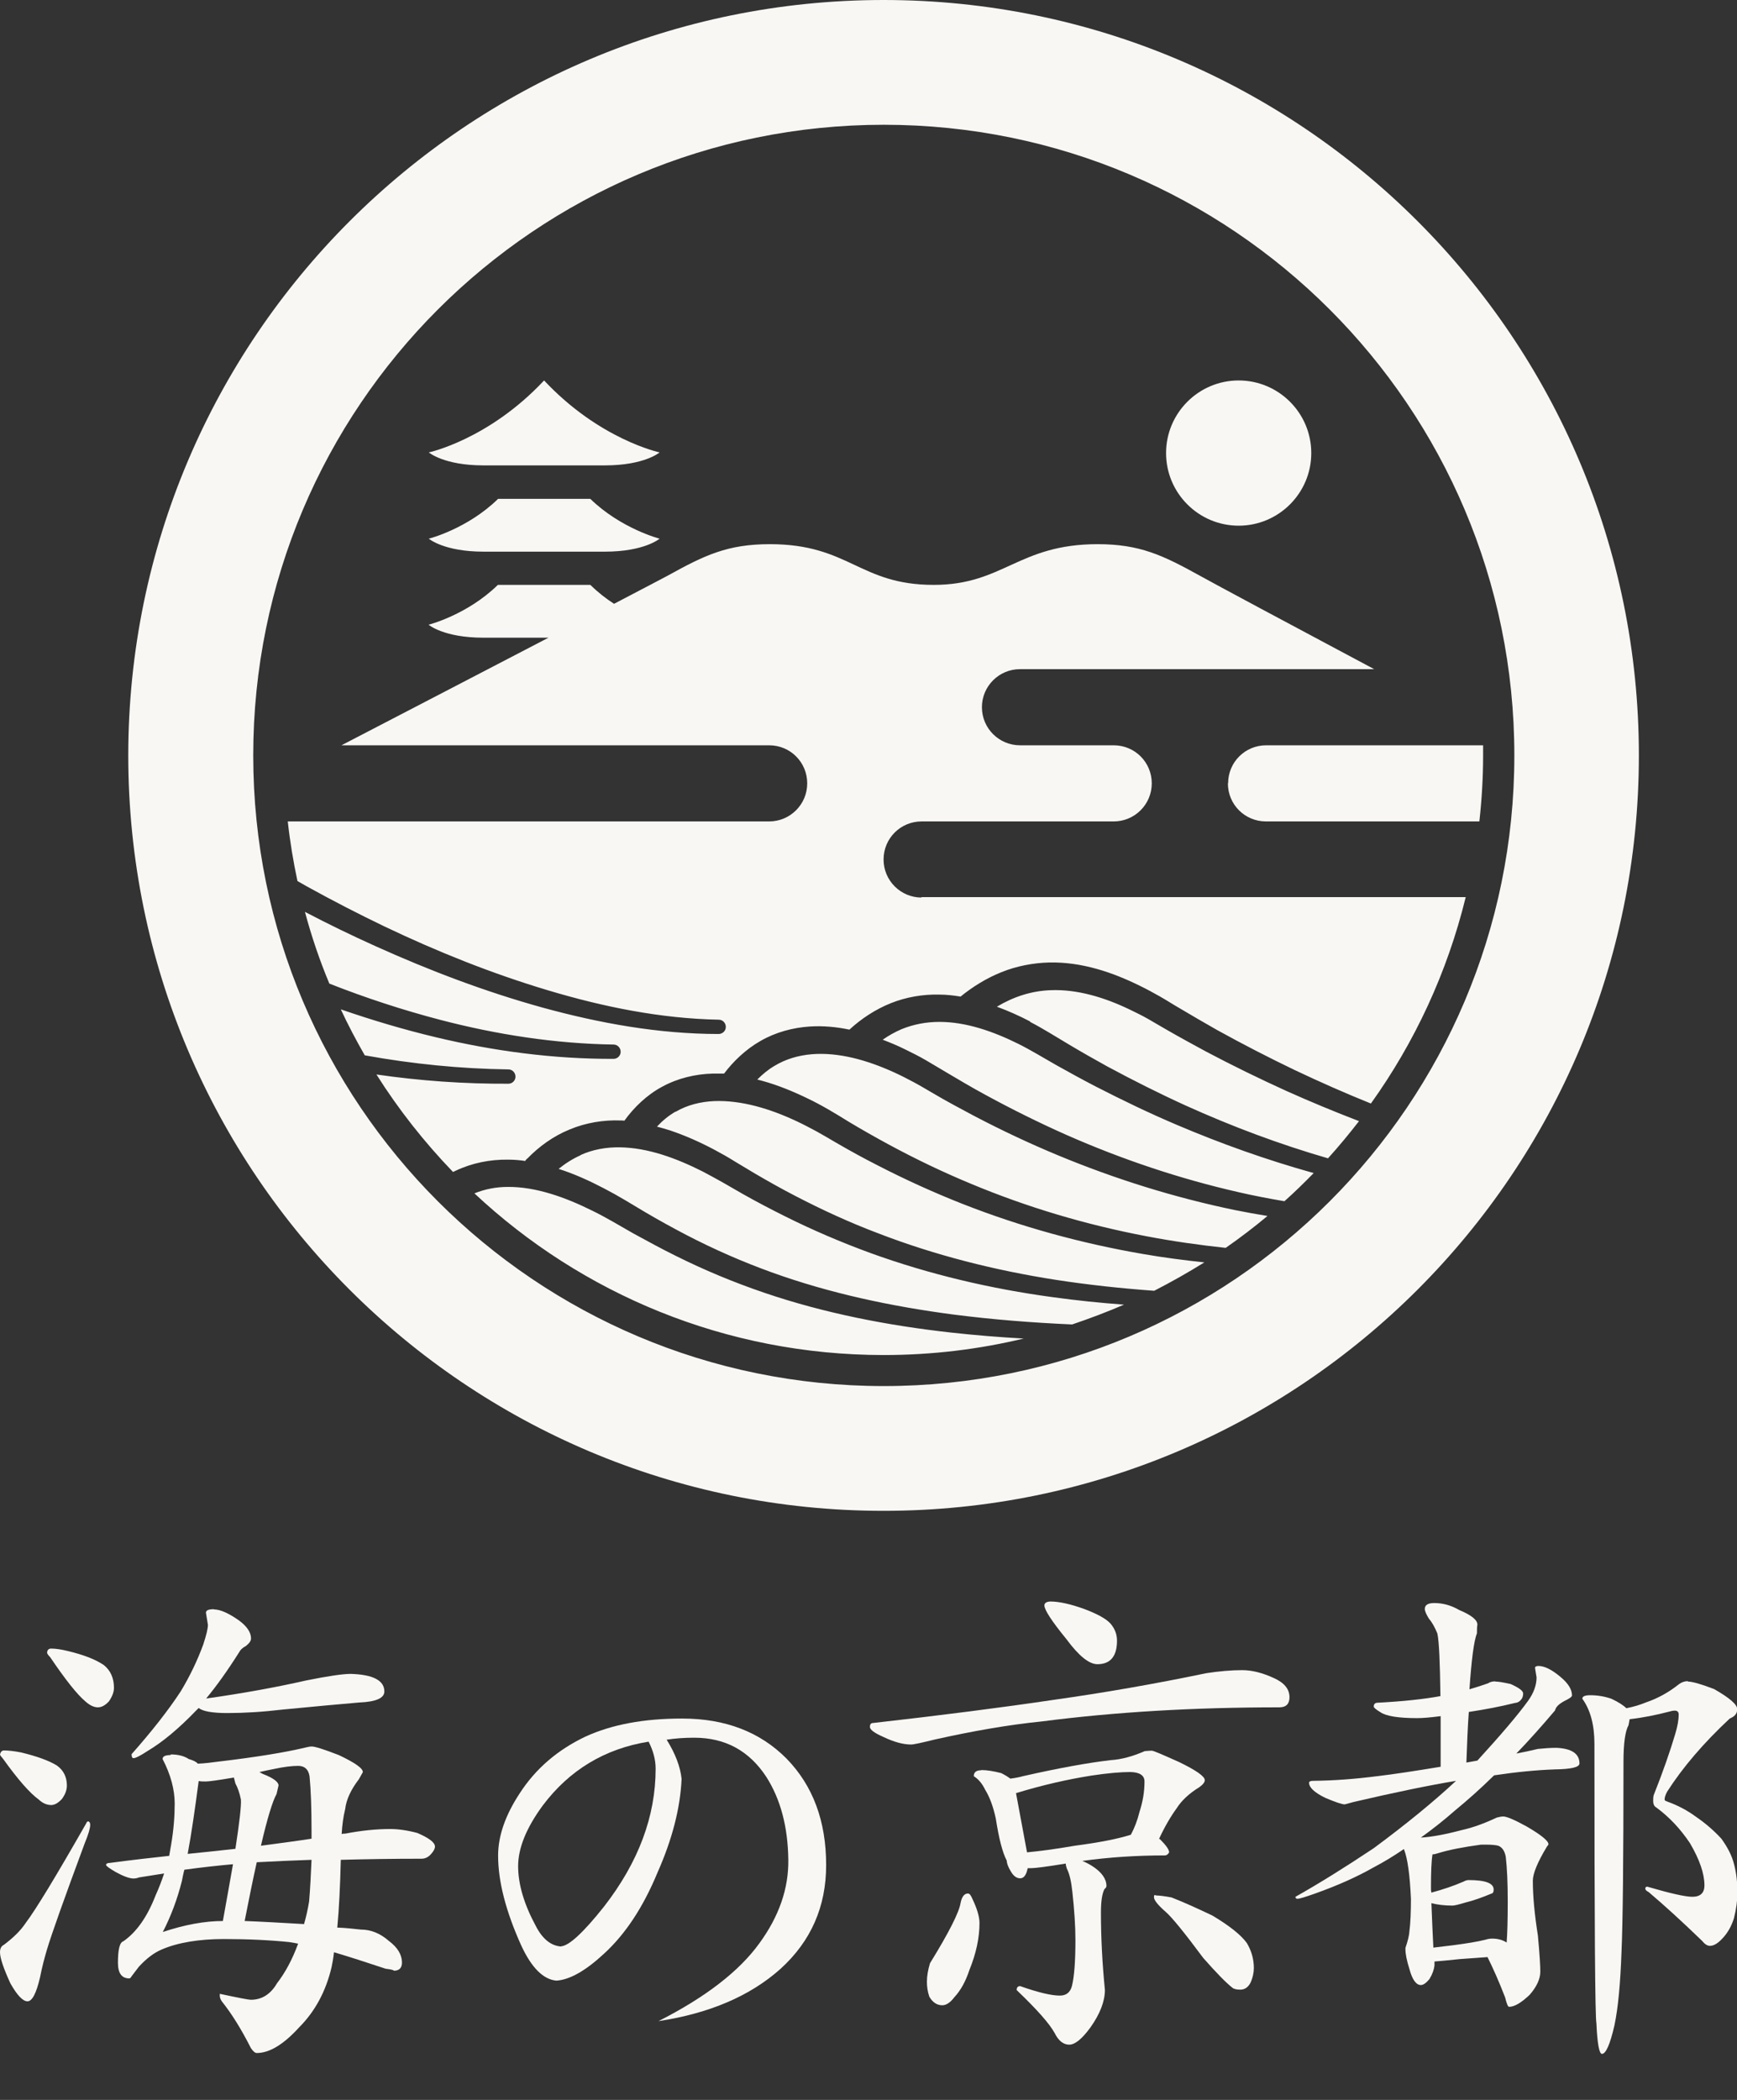 <?xml version="1.0" encoding="UTF-8"?><svg id="_レイヤー_2" xmlns="http://www.w3.org/2000/svg" viewBox="0 0 78.95 95.43"><rect x="0" y="0" width="78.95" height="95.43" fill="#333333" stroke="none"/><defs><style>.cls-1{fill:none;}.cls-2{fill:#f9f7f4;}</style></defs><g id="design"><rect class="cls-1" x="28.28" width="22.4" height="95.43"/><path class="cls-2" d="M.18,79.55c.21,0,.47.03.78.09.7.17,1.24.36,1.62.59.3.21.46.52.46.91,0,.21-.08.42-.23.62-.17.18-.33.27-.48.27-.2,0-.39-.08-.57-.25-.4-.29-.94-.9-1.62-1.85C.05,79.83,0,79.76,0,79.73c.03-.12.09-.18.18-.18ZM4.01,82.77c.06.02.09.07.09.16,0,.15-.08.43-.25.84-.93,2.51-1.5,4.11-1.71,4.81-.12.4-.23.82-.32,1.28-.17.73-.36,1.09-.57,1.09s-.47-.27-.78-.82C.16,89.45,0,88.98,0,88.72c0-.17.06-.28.18-.34.44-.33.77-.66.98-.98.47-.62,1.39-2.14,2.76-4.54.01-.05.05-.08.09-.09ZM2.33,74.92c.21,0,.46.04.75.11.71.17,1.26.38,1.64.64.3.24.46.59.46,1.03,0,.2-.08.4-.23.62-.17.18-.33.27-.5.27-.18,0-.37-.09-.57-.27-.38-.32-.91-.99-1.6-2.01-.09-.09-.14-.16-.14-.21.01-.12.08-.18.18-.18ZM7.76,79.73c.33,0,.61.07.82.21.21.06.35.13.41.21.3-.01.61-.05.91-.09,1.78-.21,3.1-.43,3.97-.64.12-.03.22-.05.3-.05.15,0,.56.13,1.23.39.74.35,1.11.61,1.09.78-.05.09-.11.2-.18.32-.36.47-.57.92-.62,1.35-.09.36-.14.75-.16,1.14.05-.02.1-.02.16-.02.73-.14,1.41-.21,2.05-.21.36,0,.78.06,1.23.18.53.23.8.43.8.62,0,.09-.06.21-.18.34-.12.14-.27.21-.43.21-1.32,0-2.55.02-3.67.05-.03,1.22-.08,2.24-.16,3.08.35.01.71.05,1.07.09.46,0,.88.17,1.28.52.4.3.59.63.59.98,0,.24-.12.37-.37.37,0-.03-.12-.06-.37-.09-.9-.3-1.68-.55-2.35-.75-.03.27-.07.5-.11.68-.26,1.1-.75,2.01-1.48,2.74-.71.78-1.35,1.16-1.92,1.16-.08,0-.17-.08-.27-.23-.44-.87-.88-1.57-1.32-2.12-.06-.09-.09-.17-.09-.25v-.09c.84.18,1.31.27,1.41.27.5,0,.9-.25,1.19-.75.38-.49.7-1.09.96-1.8-.14-.03-.27-.05-.39-.07-.88-.09-1.88-.14-2.99-.14s-2.1.16-2.83.48c-.35.15-.69.41-1.03.78l-.16.21c-.06.08-.11.14-.16.21-.05.08-.08.11-.11.11-.35,0-.52-.24-.52-.71,0-.61.08-.93.25-.98.59-.41,1.08-1.1,1.46-2.08.15-.33.28-.67.39-1-.38.06-.76.12-1.14.18-.08.03-.16.05-.25.05-.18,0-.46-.1-.82-.3-.29-.17-.43-.27-.43-.32s.06-.09.18-.09c1.05-.14,1.95-.24,2.69-.32.03-.18.06-.36.09-.52.11-.65.16-1.27.16-1.85,0-.64-.18-1.32-.55-2.03,0-.12.12-.18.36-.18ZM9.72,73.14c.29,0,.67.17,1.14.5.37.27.55.55.55.82,0,.11-.08.22-.23.34-.15.08-.25.17-.3.27-.53.84-1.03,1.54-1.51,2.12,1.7-.24,3.22-.52,4.54-.82.99-.2,1.67-.3,2.03-.3,1.02.03,1.53.3,1.53.8,0,.3-.38.47-1.14.5-.9.08-2.05.18-3.47.32-.93.11-1.77.16-2.53.16-.68,0-1.12-.08-1.3-.23-.05.05-.08.08-.11.11-.79.82-1.52,1.43-2.19,1.83-.35.23-.57.34-.66.34-.06,0-.09-.06-.09-.18.91-1.03,1.66-1.98,2.23-2.85.43-.71.77-1.43,1.03-2.14.14-.43.21-.72.21-.89l-.09-.55c0-.11.12-.16.37-.16ZM10.13,87.3c.18-.99.33-1.85.46-2.58-.67.06-1.41.14-2.21.25-.05.18-.08.35-.11.5-.21.84-.5,1.61-.87,2.33.99-.33,1.9-.5,2.74-.5ZM8.53,84.25c.62-.06,1.35-.14,2.17-.23.18-1.19.27-1.93.25-2.24-.06-.3-.15-.55-.25-.73-.03-.11-.05-.2-.07-.27-.7.12-1.13.18-1.28.18-.11,0-.21,0-.32-.02-.17,1.29-.33,2.4-.5,3.31ZM13.82,87.44c.09-.32.17-.66.23-1.03.05-.58.08-1.21.11-1.89-.9.03-1.73.07-2.49.11-.17.76-.35,1.65-.55,2.67.78.03,1.67.08,2.69.14ZM11.79,80.53s.1.06.16.09c.47.18.71.36.71.52-.03.12-.06.25-.09.39-.18.32-.42,1.1-.71,2.35.82-.11,1.59-.21,2.3-.32v-.34c0-1.06-.03-1.89-.09-2.49-.05-.32-.22-.48-.52-.48s-.67.05-1.09.14c-.24.05-.46.09-.66.14Z"/><path class="cls-2" d="M31.01,78.1c1.96,0,3.54.61,4.74,1.82,1.2,1.23,1.8,2.84,1.8,4.84,0,1.89-.69,3.46-2.08,4.72-1.38,1.23-3.23,2.02-5.54,2.37,2.13-1.08,3.66-2.26,4.58-3.53.9-1.23,1.34-2.5,1.32-3.81-.02-1.49-.35-2.74-1-3.76-.78-1.19-1.87-1.78-3.28-1.78-.44,0-.86.03-1.25.09.4.64.62,1.23.68,1.78-.06,1.34-.43,2.76-1.1,4.27-.65,1.57-1.46,2.79-2.42,3.67-.84.78-1.56,1.19-2.17,1.23-.59-.05-1.13-.58-1.6-1.6-.7-1.55-1.05-2.91-1.05-4.08,0-.9.33-1.84.98-2.83.73-1.13,1.73-1.98,2.99-2.58,1.2-.55,2.66-.82,4.38-.82ZM25.51,88.45c.36-.03,1.01-.63,1.94-1.8,1.57-2.02,2.35-4.11,2.35-6.27,0-.41-.11-.82-.32-1.23-1.99.32-3.6,1.29-4.81,2.9-.75,1.02-1.12,1.94-1.12,2.76s.27,1.73.8,2.71c.3.59.69.91,1.16.94Z"/><path class="cls-2" d="M56.46,75.9c.44,0,.92.12,1.44.36.47.21.71.5.71.87,0,.3-.15.46-.46.46-3.88,0-7.47.21-10.79.64-1.49.15-3.11.43-4.86.82-.61.15-.97.23-1.09.23-.35,0-.77-.11-1.25-.34-.41-.18-.62-.33-.62-.46s.05-.18.16-.18c3.1-.35,5.83-.7,8.19-1.05,2.27-.32,4.58-.72,6.93-1.21.58-.09,1.13-.14,1.64-.14ZM43.99,86.05c.08,0,.14.08.21.25.21.44.32.81.32,1.09,0,.67-.15,1.38-.46,2.14-.17.52-.4.93-.68,1.23-.18.24-.37.37-.55.37-.24,0-.44-.13-.59-.39-.08-.23-.11-.46-.11-.68,0-.26.05-.54.14-.84.87-1.41,1.33-2.33,1.39-2.74.06-.29.17-.43.34-.43ZM44.6,80.44c.26,0,.56.05.91.14.18.09.32.18.41.25.24-.03.43-.07.57-.11,1.63-.37,2.96-.61,3.99-.73.49-.03,1-.17,1.55-.41.12-.01.23-.02.32-.02.08,0,.49.18,1.25.52.78.38,1.16.65,1.16.82,0,.09-.08.2-.25.32-.47.29-.81.61-1.03.96-.27.37-.54.83-.8,1.39.01,0,.03,0,.05.02.27.27.41.47.41.59-.05.09-.11.14-.21.14-1.26,0-2.51.08-3.74.25.15.06.31.14.48.25.41.27.62.57.62.89,0,.05-.03.09-.09.14-.11.21-.16.57-.16,1.07,0,1.13.06,2.3.18,3.51,0,.52-.22,1.09-.66,1.71-.38.52-.7.78-.96.78-.27,0-.49-.18-.66-.52-.24-.44-.82-1.09-1.73-1.96,0-.12.05-.18.16-.18.82.29,1.42.43,1.8.43.29,0,.47-.14.55-.43.11-.44.16-1.14.16-2.1,0-.64-.05-1.37-.14-2.19-.05-.47-.13-.82-.25-1.05-.03-.09-.05-.17-.05-.23-.85.14-1.39.21-1.62.21h-.11c-.06.3-.17.46-.34.46s-.31-.11-.43-.32c-.12-.2-.18-.36-.18-.48-.2-.38-.36-1.02-.5-1.92-.12-.55-.28-.98-.48-1.3-.14-.29-.31-.49-.52-.62,0-.18.11-.27.34-.27ZM46.68,84.18c.53-.05,1.25-.14,2.17-.3,1.06-.14,1.92-.3,2.55-.5.17-.32.3-.66.39-1.03.15-.46.23-.92.23-1.39,0-.27-.21-.42-.64-.43-.44,0-1.03.05-1.76.16-1.08.17-2.23.43-3.44.8l.5,2.69ZM47.73,72.78c.4,0,.91.11,1.55.34.61.23,1,.45,1.19.66.2.23.3.49.3.78,0,.71-.3,1.07-.89,1.07-.38,0-.85-.38-1.41-1.14-.67-.82-1-1.33-1-1.53,0-.11.09-.17.27-.18ZM52.54,86.14c.15,0,.39.03.71.09.61.24,1.22.52,1.85.82.79.47,1.31.89,1.57,1.25.21.35.32.73.32,1.14,0,.21-.05.44-.16.68-.11.2-.26.3-.46.3-.17,0-.29-.03-.36-.09-.29-.23-.73-.68-1.32-1.35-.84-1.13-1.4-1.82-1.69-2.08-.37-.32-.55-.55-.55-.68s.03-.09.09-.09Z"/><path class="cls-2" d="M67.98,76.42c.14,0,.36.04.68.11.38.17.57.31.57.43,0,.09-.02.18-.07.25-.08.11-.17.17-.3.18-.68.17-1.38.3-2.1.41-.05.68-.08,1.45-.11,2.3.17-.03.33-.06.5-.09,1.06-1.16,1.83-2.06,2.3-2.71.26-.36.39-.72.39-1.07l-.07-.43c0-.06.05-.09.16-.09.27,0,.61.17,1,.5.35.29.52.57.52.84,0,.06-.11.14-.34.25-.26.14-.4.28-.43.43-.61.72-1.19,1.37-1.76,1.96.32-.06.65-.13.98-.21.29-.03.57-.05.84-.05.7.03,1.05.27,1.05.71,0,.17-.37.26-1.12.27-.84.03-1.76.12-2.76.27-.62.61-1.22,1.14-1.78,1.6-.5.44-1.02.85-1.55,1.23.49-.03,1.1-.14,1.85-.34.5-.11,1.03-.3,1.6-.57.11-.03.21-.05.3-.05.15,0,.51.15,1.07.46.65.38.98.65.98.8,0,.02-.02.05-.07.11-.43.71-.64,1.23-.64,1.55,0,.71.08,1.54.23,2.49.08.85.11,1.4.11,1.64,0,.33-.16.68-.48,1.05-.38.36-.69.55-.94.55-.05,0-.11-.14-.18-.43-.29-.75-.56-1.35-.8-1.83-.41.03-.83.06-1.25.09-.59.06-.98.1-1.16.11v.18c-.02.18-.09.39-.23.62-.15.18-.28.27-.39.27-.21,0-.39-.24-.52-.73-.12-.38-.18-.68-.18-.89v-.07c.11-.32.17-.57.18-.75.05-.39.07-.89.07-1.48-.05-1.08-.15-1.83-.32-2.26-.44.3-.91.59-1.39.84-.72.41-1.6.81-2.67,1.19-.43.15-.68.23-.78.23-.06,0-.09-.03-.09-.09,1.05-.59,2.24-1.33,3.56-2.21,1.46-1.08,2.71-2.1,3.74-3.06-1.26.21-2.81.53-4.65.96l-.41.11c-.12,0-.42-.1-.89-.3-.49-.24-.73-.47-.73-.68,0-.06.06-.09.18-.09.93-.01,1.89-.08,2.9-.21.78-.09,1.74-.24,2.9-.43v-2.3c-.46.06-.81.09-1.07.09-.85,0-1.41-.09-1.67-.27-.2-.12-.3-.21-.3-.25,0-.12.06-.18.18-.18,1.14-.06,2.09-.16,2.85-.3-.02-1.54-.06-2.49-.14-2.85-.12-.29-.25-.52-.39-.68-.12-.2-.18-.34-.18-.43,0-.18.14-.27.43-.27.4,0,.78.11,1.14.32.55.23.82.45.82.66-.02.12-.02.25-.02.39-.14.36-.25,1.22-.34,2.55.3-.09.59-.18.84-.27.09-.06.2-.09.32-.09ZM65.15,88.51c.26-.03.56-.07.91-.11.61-.08,1.1-.16,1.46-.25.09-.03.19-.05.3-.05.26,0,.48.06.66.18.03-.38.05-1,.05-1.87,0-.82-.03-1.5-.09-2.03-.05-.26-.16-.43-.34-.5-.11-.03-.29-.05-.55-.05h-.23c-.82.11-1.48.24-1.96.39-.09.03-.17.05-.23.05h-.02c-.05.3-.07.81-.07,1.51,0,.08,0,.15.02.23.52-.14,1-.3,1.46-.5.09-.05.17-.07.23-.07.76,0,1.14.14,1.14.43,0,.11-.03.17-.09.18-.43.18-.82.32-1.19.41-.3.09-.5.14-.59.14-.37,0-.68-.04-.96-.11.03.78.06,1.45.09,2.03ZM76.72,76.42c.2,0,.59.11,1.19.34.7.4,1.05.7,1.05.91s-.11.33-.34.43c-1.19,1.11-2.14,2.22-2.85,3.33-.08.15-.11.27-.11.34s.05.07.14.11c.47.17.9.4,1.28.68.44.3.83.64,1.16,1,.29.4.48.78.57,1.14.11.4.16.84.16,1.32,0,.33-.05.72-.16,1.16-.12.38-.3.68-.52.91-.21.23-.4.34-.57.34-.12,0-.24-.08-.36-.23-.9-.87-1.7-1.6-2.42-2.21-.11-.06-.16-.11-.16-.16s.03-.09.09-.09c1.03.3,1.72.46,2.05.46.36,0,.55-.17.55-.52,0-.53-.22-1.17-.66-1.92-.43-.64-.93-1.18-1.53-1.62-.09-.05-.14-.14-.14-.3,0-.08,0-.16.02-.25.43-1.08.75-2.01.98-2.78.11-.37.16-.66.16-.89,0-.12-.06-.18-.18-.18-.08,0-.17.02-.27.05-.58.15-1.17.27-1.78.34-.02.09-.03.18-.05.27-.15.27-.23.82-.23,1.64,0,4.47-.03,7.36-.09,8.67-.05,1.41-.15,2.52-.32,3.33-.2.87-.39,1.3-.57,1.3-.12,0-.21-.46-.25-1.39-.06-.26-.09-4.49-.09-12.7,0-.85-.18-1.54-.55-2.05,0-.11.12-.16.36-.16.32,0,.64.05.96.16.32.15.55.3.68.43.32-.06.62-.15.91-.27.53-.18,1.03-.46,1.48-.82.12-.09.26-.14.41-.14Z"/><path class="cls-2" d="M46.82,46.42c-.48-.25-.99-.48-1.51-.67.75-.45,1.57-.72,2.44-.75,1.2-.05,2.43.32,3.58.87.29.14.58.28.86.44.28.16.56.33.86.5.59.34,1.18.66,1.77.98,1.19.63,2.4,1.22,3.63,1.78,1.09.49,2.2.95,3.32,1.38-.45.58-.92,1.15-1.41,1.69-2.21-.64-4.37-1.45-6.47-2.4-1.21-.55-2.4-1.15-3.57-1.78-.58-.32-1.16-.65-1.73-.99-.56-.33-1.15-.71-1.77-1.03ZM36.9,47.91c-.61.05-1.19.22-1.7.53-.29.17-.54.38-.78.62.08.02.15.04.23.06.72.2,1.4.48,2.06.8.65.31,1.29.7,1.87,1.06.6.36,1.2.7,1.81,1.03,1.22.66,2.47,1.26,3.75,1.79,2.56,1.07,5.23,1.86,7.96,2.38,1.2.23,2.4.4,3.61.53.66-.46,1.29-.94,1.9-1.45-.5-.08-.99-.17-1.49-.27-2.75-.57-5.44-1.41-8.04-2.49-1.3-.54-2.57-1.14-3.81-1.79-.62-.33-1.24-.66-1.85-1.02-.31-.18-.59-.35-.89-.51-.3-.16-.59-.31-.9-.45-1.21-.55-2.51-.92-3.74-.82ZM55.81,35.6c0,.96.77,1.73,1.73,1.73h9.7c.11-.99.17-1.99.17-3,0-.15,0-.3,0-.46h-9.86c-.96,0-1.73.77-1.73,1.73ZM40.98,46.77c-.3.13-.59.29-.86.48.34.13.68.27,1,.43.33.16.65.32.96.5.31.18.62.37.91.54.59.35,1.18.7,1.79,1.03,1.21.66,2.44,1.27,3.7,1.83,2.52,1.11,5.14,1.99,7.82,2.6.69.16,1.38.29,2.08.41.46-.41.9-.84,1.33-1.28-2.12-.59-4.2-1.33-6.22-2.19-1.25-.53-2.47-1.12-3.68-1.74-.6-.31-1.2-.64-1.79-.97-.6-.34-1.15-.68-1.73-.97-1.15-.57-2.38-1-3.59-1-.6,0-1.18.11-1.72.33ZM30.7,50.52c-.31.18-.59.41-.84.68.2.05.39.11.59.17.71.24,1.38.54,2.02.88.32.17.64.35.94.54l.9.54c.6.35,1.2.69,1.82,1.01,1.23.64,2.49,1.22,3.79,1.71,2.59,1,5.3,1.68,8.05,2.11,1.49.23,2.98.39,4.49.5.78-.4,1.54-.83,2.28-1.29-.93-.1-1.86-.22-2.78-.38-2.79-.48-5.54-1.23-8.19-2.27-1.32-.52-2.62-1.11-3.88-1.76-.63-.32-1.25-.66-1.87-1.02-.31-.18-.61-.36-.9-.52-.3-.16-.6-.32-.9-.46-1.21-.57-2.52-.97-3.77-.92-.62.03-1.22.18-1.73.48ZM21.56,54.23c4.87,4.56,11.41,7.35,18.61,7.35,2.19,0,4.32-.26,6.36-.75-1.1-.06-2.2-.15-3.29-.27-2.87-.32-5.74-.87-8.5-1.81-1.38-.47-2.73-1.03-4.03-1.68-.65-.32-1.29-.67-1.93-1.02l-.94-.54c-.3-.17-.61-.34-.92-.49-1.23-.61-2.56-1.09-3.84-1.08-.53,0-1.04.1-1.51.29ZM22.64,22.67c-1.4,1.37-3.15,1.81-3.15,1.81,0,0,.68.59,2.49.59h5.51c1.81,0,2.49-.59,2.49-.59,0,0-1.75-.45-3.15-1.81h-4.2ZM53,20.59c0,1.82,1.48,3.3,3.3,3.3,1.82,0,3.3-1.48,3.3-3.3s-1.48-3.3-3.3-3.3c-1.82,0-3.3,1.48-3.3,3.3ZM26.39,52.5c-.36.16-.69.37-1,.62.72.23,1.4.54,2.05.88.33.17.65.35.97.54l.92.55c.61.36,1.23.7,1.86,1.03,1.25.65,2.55,1.22,3.88,1.7,2.66.96,5.45,1.55,8.27,1.92,1.79.23,3.59.37,5.39.45.8-.27,1.59-.57,2.36-.9-1.08-.08-2.16-.19-3.24-.34-2.81-.38-5.59-1.03-8.27-2-1.34-.49-2.65-1.05-3.93-1.69-.64-.32-1.27-.65-1.89-1l-.92-.53c-.3-.17-.6-.33-.9-.49-1.21-.61-2.49-1.08-3.76-1.1-.63-.01-1.24.1-1.79.35ZM21.98,21.15h5.51c1.81,0,2.49-.59,2.49-.59,0,0-2.73-.58-5.25-3.27-2.52,2.69-5.24,3.27-5.24,3.27,0,0,.68.59,2.49.59ZM41.89,40.79c-.95,0-1.73-.77-1.73-1.73s.77-1.73,1.73-1.73h8.73c.95,0,1.73-.77,1.73-1.73s-.77-1.73-1.73-1.73h-4.26c-.95,0-1.73-.77-1.73-1.73s.78-1.73,1.73-1.73h16.1c-3.83-2.04-7.27-3.88-7.93-4.25-1.68-.93-2.73-1.43-4.64-1.43-3.61,0-4.28,1.85-7.45,1.85-3.39,0-3.83-1.85-7.45-1.85-1.92,0-2.96.5-4.64,1.43-.15.08-1.06.56-2.44,1.28-.36-.23-.73-.52-1.08-.86h-4.2c-1.4,1.37-3.15,1.81-3.15,1.81,0,0,.68.59,2.49.59h2.96c-2.75,1.43-6.17,3.21-9.41,4.89h19.44c.96,0,1.73.77,1.73,1.73,0,.96-.78,1.73-1.73,1.73H13.08c.1.92.25,1.82.44,2.71.15.08.29.17.44.25,1.16.64,2.34,1.25,3.53,1.82,2.39,1.14,4.86,2.13,7.4,2.89,2.53.76,5.15,1.29,7.78,1.34h0c.18,0,.32.15.32.33,0,.18-.15.32-.33.32-2.72,0-5.41-.49-8-1.2-2.6-.72-5.13-1.68-7.59-2.79-1.09-.49-2.16-1.01-3.21-1.56.3,1.12.67,2.21,1.11,3.26,1.65.65,3.33,1.2,5.05,1.65,2.57.67,5.22,1.08,7.87,1.12.18,0,.32.15.32.33,0,.18-.15.32-.32.32-2.72.01-5.43-.35-8.07-.98-1.47-.35-2.91-.78-4.33-1.27.33.71.7,1.41,1.09,2.09,2.15.39,4.34.61,6.53.64.18,0,.32.15.32.33,0,.18-.15.32-.32.32-2,.01-4.01-.13-6-.42,1.01,1.6,2.18,3.08,3.48,4.43.04-.02.08-.04.13-.06.74-.35,1.56-.51,2.36-.5.27,0,.53.02.79.06.02-.03.05-.07.08-.1,0,0,0,0,0,0h.01c.53-.55,1.19-1.03,1.93-1.33.74-.31,1.55-.44,2.32-.41.06,0,.11,0,.17.01.43-.6,1.02-1.17,1.71-1.54.71-.39,1.52-.58,2.3-.6.17,0,.35,0,.52,0,.43-.57,1-1.11,1.65-1.48.69-.4,1.48-.61,2.25-.66.61-.04,1.21.02,1.79.14,0,0,0,0,0,0,0,0,0,0,0,0h.01c.53-.49,1.18-.92,1.88-1.2.7-.28,1.47-.41,2.21-.39.33,0,.65.04.96.09.54-.44,1.18-.84,1.86-1.11.69-.28,1.44-.42,2.17-.44,1.49-.03,2.88.45,4.12,1.06.31.15.62.32.92.49.3.17.59.36.87.52.57.34,1.14.67,1.72,1,1.16.64,2.34,1.25,3.53,1.82,1.14.54,2.29,1.05,3.46,1.52,1.99-2.78,3.47-5.95,4.31-9.38h-24.75ZM74.49,34.33c0,18.96-15.37,34.33-34.33,34.33-18.96,0-34.33-15.37-34.33-34.33C5.84,15.37,21.2,0,40.16,0c18.96,0,34.33,15.37,34.33,34.33ZM68.83,34.33c0-15.83-12.83-28.66-28.66-28.66s-28.66,12.83-28.66,28.66c0,15.83,12.83,28.66,28.66,28.66,15.83,0,28.66-12.83,28.66-28.66Z"/></g></svg>